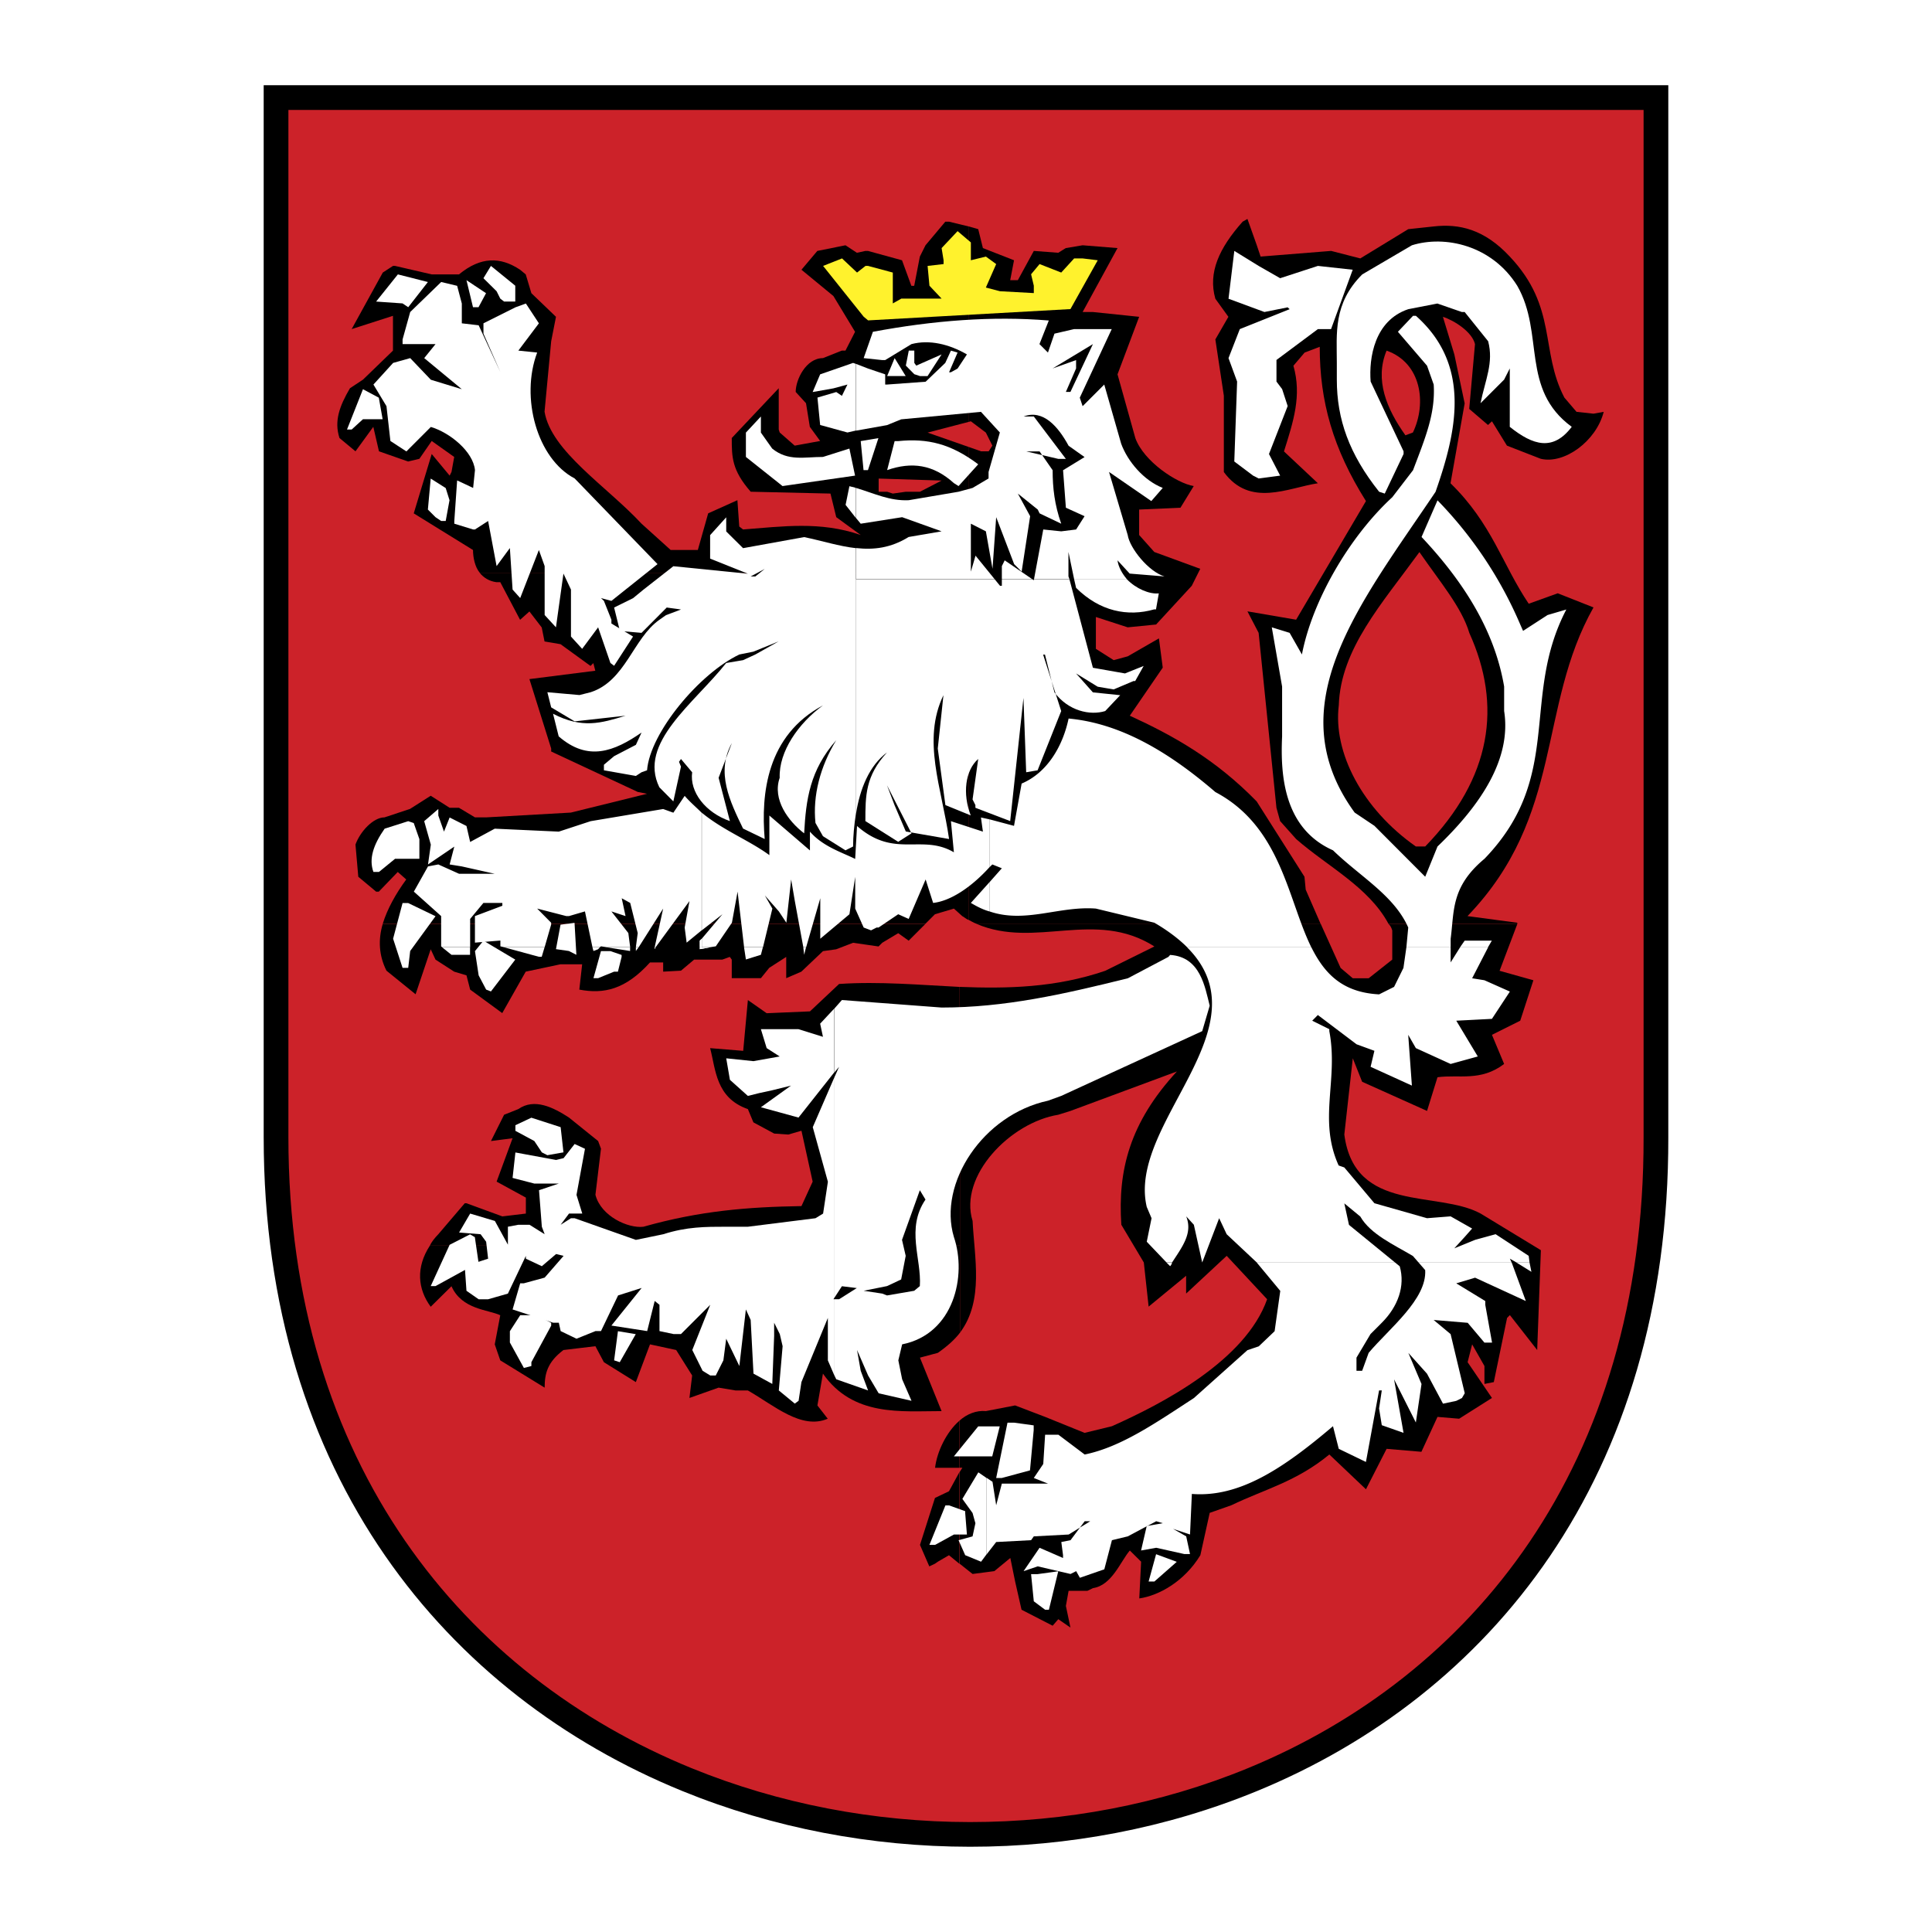 <svg xmlns="http://www.w3.org/2000/svg" width="2500" height="2500" viewBox="0 0 192.756 192.756"><path fill-rule="evenodd" clip-rule="evenodd" fill="#fff" d="M0 0h192.756v192.756H0V0z"/><path d="M27.542 9.737h137.673v103.728c.193 93.385-137.673 92.092-137.673 0V9.737z" fill-rule="evenodd" clip-rule="evenodd" fill="#cc2229"/><path d="M27.542 8.504h138.905v104.96c.07 34.025-17.91 55.711-41.018 65.223-9.037 3.719-18.85 5.57-28.663 5.564-9.817-.006-19.65-1.867-28.72-5.572-23.406-9.562-41.738-31.365-41.738-65.215V8.504h1.234zm136.44 2.466H28.774v102.495c0 32.689 17.656 53.723 40.198 62.934 8.771 3.582 18.288 5.383 27.794 5.389 9.511.004 19.007-1.783 27.729-5.373 22.246-9.154 39.555-30.078 39.486-62.949V10.97h.001z"/><path d="M42.887 124.279c-1.411 2.17-1.215 4.33.085 6.096l2.072-2.047c1.03 2.328 3.655 2.328 4.868 2.893l-.551 2.906.551 1.596 4.428 2.723c0-1.398.27-2.539 1.876-3.754l3.188-.381.847 1.596 3.188 1.986 1.411-3.766 2.612.564 1.594 2.539-.27 2.244 2.907-1.029 1.692.281h1.227c2.624 1.496 5.346 3.949 7.972 2.82l-1.031-1.324.551-3.176c3.018 4.318 7.801 3.74 11.836 3.74l-2.158-5.334 1.79-.479c.945-.664 1.692-1.324 2.245-2.061v-8.635h-52.93v.002zM95.721 141.744c-1.3 1.127-2.244 3.104-2.428 4.697H95.721v-4.697zM95.709 146.895l-1.03 1.889-1.397.664-1.496 4.686.931 2.145.565-.27.281-.195 1.116-.65 1.03.846v-9.115zM42.887 124.268c.184-.381.478-.748.845-1.129l1.129-1.324 1.508-1.766h.172l3.582 1.311 2.343-.281v-1.594l-2.919-1.594 1.594-4.33-2.159.281 1.312-2.623 1.422-.566c1.595-1.115 3.471-.182 5.054.848l2.906 2.342.283.76-.553 4.602c.553 2.156 3.287 3.371 4.785 3.188 5.628-1.594 10.425-1.975 15.771-2.061l1.117-2.439-1.117-5.08-1.312.381-1.41-.098-2.073-1.117-.551-1.324c-3.202-1.115-3.202-3.936-3.766-6.082l3.299.27.467-5.066 1.875 1.312 4.318-.184 2.907-2.734c4.022-.271 8.07.098 12.019.293l.086 25.807H42.887v-.003zM38.189 92.17c-.479 1.595-.38 3.19.368 4.674l2.907 2.354 1.508-4.488.479 1.031 1.863 1.201 1.227.369.367 1.422 3.201 2.344 2.342-4.135 3.472-.736h2.159l-.283 2.527c2.441.465 4.6 0 7.053-2.711h1.312v.92l1.778-.098 1.312-1.104h2.809l.749-.271.196.271v1.852h2.907l.833-1.031 1.693-1.091v2.123l1.508-.65 2.159-2.049 1.313-.183 1.692-.65 2.539.368.367-.368 1.596-.957 1.043.747 1.678-1.68H38.189v-.001z" fill-rule="evenodd" clip-rule="evenodd"/><path d="M95.734 98.461c4.784.186 9.579.088 14.534-1.605l4.906-2.428c-5.936-3.765-11.848.282-17.76-2.258h34.354l1.986 4.403 1.215 1.03h1.582l2.355-1.863v-2.907c-.086-.283-.184-.479-.381-.663h12.865l-1.777 4.686 3.373.945-1.312 4.035-2.822 1.408 1.215 2.908c-2.342 1.777-4.488 1.031-6.648 1.324l-1.043 3.361-6.475-2.908-.932-2.342-.846 7.604c1.029 7.887 9.295 5.545 13.602 7.887l6.008 3.654-.367 9.959-2.723-3.482-.281.281-1.324 6.402-.934.184v-1.789l-1.227-2.16-.453 1.779 2.428 3.568-3.273 2.072-2.16-.182-1.605 3.482-3.473-.295-2.059 4.035-3.654-3.471c-3.299 2.723-6.477 3.471-9.775 5.064l-2.16.76-.932 4.221c-1.594 2.625-4.133 4.033-6.094 4.316l.182-3.666-1.127-1.117c-.943 1.117-1.791 3.473-3.666 3.752l-.564.271h-1.877l-.271 1.508.455 2.16-1.213-.836-.564.65-3.104-1.596-.639-2.818-.479-2.344-1.594 1.312-2.172.283-1.299-1.031v-9.125l.282-.441h-.282v-4.709c.749-.662 1.68-1.031 2.625-.945l2.918-.564 2.994 1.143 3.936 1.594 2.723-.662c5.078-2.258 13.344-6.574 15.49-12.67l-4.035-4.33-4.047 3.766v-1.777l-3.74 3.078-.48-4.404-2.244-3.764c-.367-5.445.848-10.205 5.545-15.295l-10.621 3.938-1.213.381c-4.785.771-9.948 6.094-8.551 10.596.184 3.668 1.129 7.898-1.213 11.086l-.088-34.439zM47.854 57.143c.367.465.931.846 1.681.943h.378l1.976 3.753.931-.833 1.228 1.595.281 1.398 1.595.271 2.992 2.171.282-.282.196.76-6.574.835 2.171 6.928v.295l8.635 4.035.932.184-7.604 1.876-8.45.478h-1.116l-1.595-.956h-.932l-1.889-1.203-2.06 1.313-2.552.846c-1.116 0-2.428 1.411-2.894 2.711l.281 3.214 1.778 1.484h.27l1.889-1.963.847.749c-1.032 1.409-1.877 2.906-2.343 4.415h54.147l.946-.945 1.888-.564.834.749c.196.097.367.282.649.392V57.143H47.854zM47.854 57.131c-.466-.564-.662-1.509-.662-2.257l-5.912-3.655 1.792-5.922 1.79 2.157.184-.367.27-1.497-2.244-1.593-1.229 1.778-1.126.27-2.907-1.017-.565-2.441-1.778 2.441-1.595-1.325c-.552-1.681 0-3.189 1.043-4.967l1.3-.859 2.992-2.895V31.51l-4.121 1.324 3.104-5.641 1.018-.663h.208l3.656.846h2.722c2.158-1.778 4.12-1.778 6.096-.464l.563.464.564 1.877 2.453 2.355-.479 2.439-.662 7.027c.662 3.951 6.182 7.42 9.677 11.174l2.906 2.624h2.711l1.031-3.655 2.917-1.312.185 2.625.38.295c3.937-.295 7.69-.847 11.737.552l-2.44-1.779-.577-2.354-7.959-.184c-1.889-2.159-1.889-3.471-1.889-5.359l4.686-4.967v4.121l.097.295 1.497 1.312 2.539-.465-1.03-1.411-.381-2.354-1.03-1.128c0-1.227 1.03-3.374 2.722-3.374l1.876-.748h.368l.958-1.877-2.16-3.568-3.188-2.624 1.583-1.878 2.808-.563 1.141.749.847-.185h.257l3.397.933.933 2.551h.282l.564-2.919.563-1.128 1.976-2.354h.379l1.963.478v34.537H47.854v-.003zM96.667 22.594l.931.27.467 1.888 3.104 1.215-.381 1.987h.762l1.594-2.92 2.441.185.746-.467 1.682-.281 3.482.281-3.482 6.378h1.029l4.611.479-2.158 5.74 1.779 6.364c.844 2.331 4.133 4.501 5.824 4.783l-1.324 2.16-4.121.183v2.54l1.51 1.693 4.586 1.679-.846 1.693-3.559 3.864-2.832.282-3.176-1.031v3.177l1.777 1.128 1.398-.38 3.115-1.791.381 2.919-3.287 4.795c4.305 1.974 8.523 4.317 12.656 8.548l4.771 7.519.123 1.287 1.482 3.398h-34.34c-.293-.099-.563-.282-.747-.368V22.594h.002z" fill-rule="evenodd" clip-rule="evenodd"/><path d="M138.525 92.159c-1.975-3.667-6.107-5.729-9.211-8.45l-1.596-1.79-.367-1.326-1.777-17.453-1.117-2.146 4.857.834 6.967-11.836c-3.299-5.249-4.611-9.946-4.611-15.391l-1.508.575-1.117 1.312c.848 2.993 0 5.545-.943 8.55l3.383 3.176c-3.016.467-6.758 2.441-9.381-1.116v-7.617l-.848-5.617 1.301-2.256-1.301-1.804c-.746-2.612.381-5.054 2.723-7.689l.479-.271.934 2.626.379 1.128 7.039-.564 2.908.749 4.783-2.919 2.527-.27c2.551-.295 5.064.27 7.604 3.004 4.783 5.065 3.004 9.383 5.445 14.068l1.215 1.423 1.691.184 1.02-.184c-.738 2.919-3.926 5.25-6.281 4.685l-3.373-1.312-1.496-2.428-.393.368-1.875-1.607.576-6.463c-.295-1.227-2.061-2.354-3.201-2.722l1.141 3.752 1.029 4.882-1.41 7.972c4.133 4.035 5.15 8.07 7.801 12.019l2.895-1.042 3.568 1.411c-5.617 9.972-2.906 20.75-12.57 30.796l4.967.662v.099h-12.856v-.002z" fill-rule="evenodd" clip-rule="evenodd"/><path d="M104.271 160.605l-1.129-.844-.271-2.711h.65l2.062-.283-.934 3.838h-.378zM114.598 157.787l.746-2.723 2.062.76-2.232 1.963h-.576zM98.445 147.471l-.836-.576-1.593 2.65 1.017 1.408.283 1.02-.283 1.312-1.397.381.662 1.496 1.583.65.564-.759v-7.582zM44.112 94.513l.932.748h1.853v-.748h-2.785zM50.294 94.513l3.471.945h.283l.281-.945h-4.035zM59.111 94.513l.098.368.455-.171.184-.197h-.737zM60.522 94.513l2.343.368v-.368h-2.343zM63.441 94.513v.368l.27-.368h-.27zM65.318 94.513v.183l.086-.183h-.086zM69.819 94.513v.184l1.031-.184h-1.031zM74.234 94.513l.185 1.214 1.496-.466.195-.748h-1.876zM80.145 94.513l.087.748.183-.748h-.27zM116.387 125.971l.357.357c.098-.086.184-.258.184-.357h-.541z" fill-rule="evenodd" clip-rule="evenodd" fill="#fff"/><path d="M125.391 125.971l2.342 2.822-.564 4.021-1.582 1.51-1.129.381-5.346 4.781c-3.754 2.441-7.238 4.883-10.893 5.631l-2.623-1.975h-1.324l-.186 2.92-.943 1.396 1.422.564h-4.611l-.564 2.158-.367-2.342-.564-.381v7.594l.932-1.203 3.482-.184.271-.381 3.482-.184 2.146-1.324h-.553l-1.41 1.889-.92.184.172 1.312v.281l-2.342-1.018-.184.27-1.41 2.061 1.41-.479 3.273.762.564-.283.369.662 2.439-.846.76-2.906 1.584-.381 2.832-1.508.662.195-1.607.281-.564 2.441 1.51-.27 2.809.627h.564l-.381-1.768-1.312-.748 1.693.564.184-4.047c4.797.379 9.199-2.613 14.08-6.758l.576 2.256 2.711 1.312 1.312-7.139h.27l-.27 1.803.27 1.668 2.17.762-.943-5.336 2.172 4.305.564-3.84-1.312-3.102 1.861 2.074 1.596 2.99 1.324-.281.566-.283.279-.477-1.41-5.9-1.691-1.41 3.396.283 1.668 1.975h.762l-.676-3.766v-.381l-2.895-1.766 1.877-.564 5.064 2.33-1.41-3.84h-25.434v.006zM151.305 125.971l1.484.92-.184-.92h-1.3zM116.387 125.959l-1.975-2.072.479-2.344-.479-1.127c-1.973-8.352 12.008-17.918 4.023-25.903h12.4c1.312 2.626 3.09 4.503 6.758 4.696l1.496-.748.932-1.888.295-2.061h4.414v1.509l.945-1.509h2.797l-1.596 3.091 1.227.197 2.539 1.129-1.791 2.723-3.557.184 2.146 3.568-2.711.748-3.469-1.582-.762-1.326.367 5.066-4.119-1.875.379-1.596-1.779-.65-3.863-2.92-.562.566 1.705.846v.195c.932 4.871-1.143 8.818.932 13.404l.564.197 3.004 3.57 5.248 1.494 2.355-.184 2.146 1.215-.748.846-1.029 1.129 2.072-.846 2.049-.564 3.299 2.158.086.662h-1.312l-.65-.379.172.379H125.39l-3.006-2.82-.748-1.596-1.691 4.416-.834-3.764-.762-.836c.664 1.682-.379 3.006-1.41 4.6h-.552v.002zM70.003 81.083c-.564-.563-1.129-1.029-1.692-1.679l-1.13 1.679-1.017-.367-7.236 1.213-3.176 1.043-6.391-.295-2.453 1.326-.367-1.595-1.68-.847-.564 1.41-.565-1.606v-.65l-1.41 1.213.662 2.344-.282 1.974 2.624-1.779-.465 1.779 1.213.196 3.287.736h-3.557l-2.073-.932-1.029.196-1.411 2.515 2.723 2.44v3.016l.097.087h2.796v-2.82l1.325-1.596h1.889v.283l-2.735 1.031v2.649l2.539-.209v.576l.368.087h4.047l.65-2.257v-.185l-1.397-1.411 2.905.749h.271l1.593-.466.748 3.569h.749l.098-.087.563.087h2.354l-.184-1.411L61 90.932l1.411.466-.381-1.778.846.465.749 3.006-.185 1.411h.282l2.441-3.852-.846 3.852h.097l3.374-4.6-.478 2.638.196 1.508 1.496-1.228V81.083h.001zM70.003 93.667l-.185.183v.651h.185v-.834zM70.015 81.083c2.159 1.779 4.697 2.735 6.745 4.232v-3.949l4.048 3.482v-1.876c1.299 1.496 3.188 2.061 4.513 2.724l.185-3.287c3.74 3.287 6.463.747 9.664 2.624l-.295-3.104 3.19 1.043-.195-1.41.844.183v4.784c-1.862 2.049-3.923 3.373-5.616 3.556l-.747-2.341-1.692 3.937-1.043-.466-1.962 1.326h-.196l-.552.28-.736-.28-.846-1.89V87.487l-.577 3.729-2.908 2.441V89.62l-1.409 4.882h-.283l-.846-4.6-.367-2.158-.479 4.316-.747-1.128-1.399-1.595.75 1.312-.933 3.852h-1.888l-.649-5.543-.565 3.102-1.607 2.354-.551.087h-.847v-.846l2.06-2.441-2.06 1.606V81.083h-.004zM98.713 88.025l-1.85 2.06c.649.381 1.202.664 1.85.848v-2.908zM98.727 81.745l2.441.651.76-4.219c2.637-1.116 4.133-3.851 4.686-6.489 5.164.479 9.959 3.3 14.643 7.335 6.562 3.471 7.213 10.695 9.568 15.479h-12.389c-.846-.846-1.961-1.682-3.262-2.441l-5.838-1.411c-3.656-.282-7.041 1.509-10.609.283v-2.919l1.227-1.386-.943-.38c-.1.085-.186.183-.283.27v-4.773h-.001zM140.316 94.501l.184-1.962c-1.41-3.202-4.783-5.066-7.506-7.703-4.881-2.171-5.262-7.419-5.078-11.369V68.5l-1.029-5.912 1.779.551 1.227 2.158c1.029-5.348 4.709-11.724 9.014-15.687l2.072-2.698c1.213-3.201 2.244-5.641 2.061-8.548l-.664-1.877-2.906-3.385 1.51-1.594h.283c5.615 4.979 4.033 11.65 1.961 17.563-7.506 11.16-15.857 21.303-8.07 31.998l1.975 1.325 5.064 5.078 1.227-3.018c4.307-4.133 7.396-8.733 6.648-13.515V68.5c-.846-4.992-3.471-9.861-8.24-14.926l1.592-3.655a40.585 40.585 0 0 1 8.256 12.388l.281.637 2.441-1.582 1.875-.551c-4.598 8.806-.195 16.606-8.168 24.872-3.373 2.809-3.004 5.25-3.373 7.973v.846h-4.416v-.001zM145.676 94.501l.453-.651h2.711l-.381.651h-2.783zM92.729 154.133l1.595-3.939h.367l1.607.578v.182l.172 2.148h-1.3l-1.876 1.031h-.565z" fill-rule="evenodd" clip-rule="evenodd" fill="#fff"/><path d="M99.389 147.459l1.129-5.52h.65l1.963.27v.48l-.369 4.01-2.809.76h-.564zM98.348 145.301H95.17l2.428-2.992h2.146l-.748 2.992h-.648zM83.237 100.621l-1.411 1.51.281 1.312-2.44-.761h-3.752l.576 1.888 1.3.834-2.624.467-2.711-.283.368 2.146 1.791 1.606 1.128-.281 1.3-.282 1.877-.466-3.005 2.16 3.752 1.029 3.57-4.514v-6.365z" fill-rule="evenodd" clip-rule="evenodd" fill="#fff"/><path d="M83.249 107.477l-2.159 4.98 1.509 5.445-.478 3.176-.761.465-6.745.848h-2.16c-2.072 0-3.948 0-6.279.748l-2.735.564-6.107-2.16h-.368l-1.03.652.834-1.117h1.324l-.576-1.863.845-4.6-1.03-.479-1.104 1.412-.747.182-4.06-.748-.282 2.539 2.171.564h2.441l-1.974.662.281 3.643.282.748-1.509-.943h-1.116l-1.042.195v1.791l-1.3-2.367-2.466-.736-1.104 1.889 2.146.172.553.748.196 1.693-2.331.748.172 2.453 1.214.846h.946l1.974-.564 1.792-3.766v.283l1.594.748 1.423-1.215.747.184-1.888 2.17-2.072.566h-.368l-.76 2.611 4.047 1.324h.565l.184.834 1.583.762 1.888-.762h.553l1.705-3.557 2.354-.748L61 132.252l3.569.551.749-3.004.478.381v2.623l1.398.295h.748l2.919-2.918-1.792 4.512 1.03 2.074.761.465h.551l.761-1.508.281-2.158 1.312 2.723.651-5.643.478 1.043.281 5.359 1.877 1.029.184-4.795v-1.312l.563 1.129.283 1.213-.38 4.416 1.594 1.312.38-.281.282-1.865 2.637-6.402V135.724l.65 1.508v-29.755h.004zM83.249 100.621l.748-.848 9.947.75c6.293 0 12.117-1.314 18.582-2.92l4.047-2.134.172-.196c3.016.196 3.471 3.188 3.947 5.066l-.746 2.537-14.068 6.463-1.324.479c-6.488 1.4-10.99 8.254-9.383 13.602 1.312 3.865 0 9.678-5.164 10.707l-.38 1.596.38 1.889.933 2.146-3.275-.748-1.055-1.779-1.103-2.539.367 2.074.736 1.961-3.176-1.115-.185-.381v-29.754l.467-1.041-.467.562v-6.377z" fill-rule="evenodd" clip-rule="evenodd" fill="#fff"/><path d="M52.269 136.482l-1.398-2.539v-1.129l1.03-1.594h1.693l1.397.762v.281l-1.975 3.643v.381l-.747.195z" fill-rule="evenodd" clip-rule="evenodd" fill="#fff"/><path d="M135.336 136.766v-1.312l1.4-2.355 1.127-1.129c1.605-1.605 2.355-3.654 1.789-5.629l-5.064-4.135-.465-2.145 1.594 1.312c1.02 1.777 3.373 2.82 5.25 3.938l1.225 1.408c.174 2.908-3.58 5.814-5.641 8.256l-.65 1.791h-.565z" fill-rule="evenodd" clip-rule="evenodd"/><path fill-rule="evenodd" clip-rule="evenodd" fill="#fff" d="M61.271 135.723l.38-2.909 1.778.295-1.595 2.797-.563-.183z"/><path fill-rule="evenodd" clip-rule="evenodd" d="M83.15 129.627l.847-1.299 1.484.182-1.766 1.117h-.565zM88.019 129.062l-1.851-.281 2.329-.467 1.411-.662.454-2.355-.368-1.594 1.779-4.955.563.932c-1.974 2.906-.379 5.9-.563 8.635l-.564.467-2.711.465-.479-.185z"/><path d="M42.972 128.314l1.889-4.121 2.036-1.043.479.281.367 2.527-4.291 2.355h-.48v.001zM54.059 114.971l-.748-1.129-1.889-1.018v-.564l1.594-.746 2.919.943.282 2.514-1.606.283-.552-.283zM48.503 98.732l-.748-1.421-.368-2.418.846-1.043 3.176 1.89-2.428 3.176-.478-.184zM59.209 97.592l.749-2.699h.944l1.116.381v.196l-.367 1.472h-.381l-1.595.65h-.466zM40.163 96.561l-.943-2.905.943-3.557h.565l2.723 1.312-2.527 3.47-.196 1.68h-.565zM56.757 94.881l-1.288-.185.455-2.44 1.397-.184.184 3.189-.748-.38zM37.256 86.995c-.477-1.312 0-2.722 1.118-4.317l2.354-.748.551.185.563 1.606v1.962h-2.428l-1.605 1.312h-.553zM85.395 36.306l-.282-.098-3.287 1.141-.748 1.765 2.072-.367 1.399-.381-.552 1.128-.563-.38-1.877.553.27 2.735 2.723.749.846-.197v-6.648h-.001zM85.395 48.693c-.172-.099-.368-.099-.65-.184l-.38 1.864 1.03 1.312v-2.992zM85.395 54.69c-1.68-.184-3.385-.736-5.163-1.104l-6.096 1.104-1.312-1.3-.369-.368v-1.411l-1.606 1.779v2.343l3.766 1.508-7.434-.749-2.991 2.343-1.031.846-1.889.932.577 2.343 2.159.184 2.514-2.527 1.423.197-1.497.564-.663.465c-2.624 1.853-3.373 6.097-6.855 7.225l-1.115.281-3.202-.281.38 1.51 2.343 1.397 5.078-.565c-2.453.75-4.329 1.312-7.236-.196l.564 2.257c2.92 2.539 5.531 1.509 8.267-.38l-.565 1.226-2.17 1.128-1.02.859v.553l3.188.564.565-.368.551-.196c.295-3.765 5.25-9.678 9.21-11.554l1.399-.282 2.527-1.03-2.331 1.312-1.227.565-1.68.283c-3.201 4.034-8.83 7.984-6.672 12.399l1.397 1.41.762-3.47-.197-.478.197-.283 1.116 1.326c-.27 1.962 1.325 4.022 3.766 4.87L71.696 77.6l1.324-3.47c-1.62 2.919-.196 5.825 1.115 8.536l2.159 1.043c-.38-4.514.196-10.328 5.813-13.332-2.44 1.779-4.414 4.6-4.317 7.224-.748 2.158.847 4.318 2.441 5.543.183-3.385.564-6.291 3.201-9.295-1.607 2.636-2.355 5.542-2.073 8.253l.748 1.325 2.245 1.41.761-.38c0-1.03.11-2.159.282-3.287V54.69zM85.408 57.792v23.377c.38-2.429 1.312-4.784 3.089-6.096-2.158 2.344-2.158 4.317-2.158 6.845l3.275 2.071 1.324-.846-2.442-4.795.75 1.975 1.128 2.637 4.316.749c-.748-5.164-2.722-9.86-.563-14.351l-.565 5.323.761 5.642 2.527 1.03c-.835-2.158-.553-4.5.747-5.629l-.564 4.035.283.564v.27l3.471 1.326 1.324-12.29.271 7.42 1.139-.196 2.355-5.912-1.803-5.63h.184l.945 3.767c1.396 1.864 3.557 2.329 5.064 1.864l1.496-1.583-2.723-.281-1.68-1.89 2.158 1.325 1.594.27 1.977-.834h.17l.846-1.508-1.863.748-3.201-.565-2.342-8.83h-21.29v-.002z" fill-rule="evenodd" clip-rule="evenodd" fill="#fff"/><path d="M107.166 57.792l.195.858c2.355 2.343 5.15 2.907 7.801 2.146h.172l.281-1.594c-.934.097-2.258-.454-3.189-1.411h-5.26v.001zM85.408 57.781v-3.102c1.778.195 3.458 0 5.25-1.104l3.286-.564-3.937-1.411-4.133.65-.465-.564v-3.004c1.864.563 3.373 1.311 5.25 1.225l4.978-.846 1.397-.379 1.596-.945v-.649l1.127-3.937-1.887-2.061-7.961.748-1.411.577-3.089.551v-6.659l1.201.465 1.706.578v1.017h.182l3.853-.282 1.961-1.876.563-1.227.663.195-.847 1.964h.184l.663-.37.933-1.41c-1.779-1.03-3.741-1.496-5.531-1.03l-2.624 1.595h-.296l-1.851-.196.92-2.625c6.009-1.128 11.922-1.594 17.551-1.128l-.932 2.354.846.846.65-1.888 1.963-.455h3.752l-3.189 6.844.283.846 2.158-2.158 1.691 5.912c.65 1.766 2.244 3.654 4.146 4.403l-1.141 1.311-4.221-2.906 1.865 6.292c.197 1.301 2.074 3.655 3.668 4.133l-3.471-.283-1.215-1.324c.086.663.465 1.324.932 1.877h-5.26l-.566-2.71v2.44l.1.27H85.408z" fill-rule="evenodd" clip-rule="evenodd" fill="#fff"/><path d="M141.262 84.456c-5.35-3.753-8.268-9.383-7.691-14.08.184-5.629 4.293-10.13 8.045-15.294 2.072 3.004 4.23 5.531 4.98 8.071 3.273 7.223 2.256 14.446-4.404 21.302h-.93v.001z" fill-rule="evenodd" clip-rule="evenodd" fill="#cc2229"/><path d="M60.902 66.146l-1.227-3.557-1.593 2.146-1.117-1.227v-4.686l-.749-1.595-.748 5.361-1.128-1.227V56.48l-.576-1.606-1.864 4.795-.76-.847-.27-4.144-1.325 1.801-.846-4.5-1.312.847h-.184l-1.877-.577v-.27l.282-4.047 1.596.749.184-1.779c-.184-1.863-2.526-3.752-4.403-4.305l-2.44 2.441-1.595-1.042-.392-3.472-1.301-2.158 1.964-2.158 1.705-.479 2.06 2.159 3.09.943-3.752-3.103 1.129-1.398h-3.288v-.466l.761-2.735 3.09-2.993 1.593.38.466 1.766v1.976l1.681.196 2.171 4.685-1.693-3.852v-1.03l3.189-1.595 1.043-.38 1.299 1.976-2.049 2.722 1.877.195c-1.693 4.501 0 10.598 3.74 12.56l8.267 8.548-4.6 3.668-1.042-.281.294.281.748 1.877v.38l2.159 1.301-1.889 2.917-.368-.28z" fill-rule="evenodd" clip-rule="evenodd" fill="#fff"/><path d="M99.77 58.443l-2.441-3.005-.465 1.595V52.25l1.497.76.662 3.74.367-5.151 1.791 4.685.748.749.848-5.532-1.227-2.256 1.986 1.594.184.38 2.158 1.031c-.662-1.876-.857-3.568-.857-5.336l-1.301-1.875h-1.324l3.201.747h.746l-3.199-4.231h-1.018c1.961-.747 3.471 1.043 4.488 2.92l1.594 1.128-2.146 1.312.281 3.742 1.865.845-.846 1.326-1.484.184-1.791-.184-.943 5.064-2.906-1.986-.283.576v1.963h-.185v-.002zM74.897 57.511l1.397-.748-.931.748h-.466z" fill-rule="evenodd" clip-rule="evenodd"/><path fill-rule="evenodd" clip-rule="evenodd" fill="#fff" d="M43.451 51.599l-.761-.761.282-3.09 1.496.945.38 1.213-.38 2.073h-.453l-.564-.38z"/><path fill-rule="evenodd" clip-rule="evenodd" fill="#cc2229" d="M88.51 49.061h-.846v-1.313l6.279.197-2.157 1.116h-1.411l-1.3.184-.565-.184z"/><path d="M137.594 49.061c-2.992-3.765-4.219-7.237-4.219-11.185v-1.68c0-2.907-.381-5.912 2.537-8.819l4.955-2.906c3.301-1.03 7.984 0 10.512 4.047 2.734 4.771.295 10.302 5.434 14.068-1.854 2.441-3.84 1.876-6.182 0V36.76l-.564 1.115-2.355 2.355c.479-2.355 1.326-4.035.762-6.182l-2.344-2.919h-.283l-2.439-.846-2.906.565c-3.373 1.128-3.938 4.868-3.752 7.222l3.285 6.956v.27l-1.877 3.949-.564-.184zM77.706 48.202l-3.287-2.612v-2.43l1.496-1.606v1.606l1.128 1.595c1.594 1.288 3.189.834 5.064.834l2.638-.834.565 2.698-7.238 1.042-.366-.293zM95.17 48.202c-2.073-1.876-4.219-2.146-6.66-1.3l.748-2.894h.368c2.919-.295 5.261.27 7.971 2.317l-1.962 2.17-.465-.293z" fill-rule="evenodd" clip-rule="evenodd" fill="#fff"/><path d="M125.021 47.453l-1.875-1.41.281-7.973-.859-2.341 1.129-2.895 4.969-1.986-.197-.185-2.318.466-3.582-1.324.578-4.771 2.428 1.496 2.145 1.227 3.766-1.227 3.473.382-2.16 5.922h-1.312l-4.133 3.08v2.157l.564.749.553 1.693-1.865 4.784 1.115 2.157-2.145.283-.555-.284zM86.155 46.902l-.282-2.894 1.766-.295-1.043 3.189h-.441z" fill-rule="evenodd" clip-rule="evenodd" fill="#fff"/><path d="M97.881 45.026l-5.335-1.866 4.317-1.126 1.497 1.126.65 1.301-.369.565h-.76zM140.219 43.431c-1.879-2.637-3.092-5.543-1.879-8.45 3.473 1.227 4.025 5.25 2.627 8.169l-.748.281z" fill-rule="evenodd" clip-rule="evenodd" fill="#cc2229"/><path fill-rule="evenodd" clip-rule="evenodd" fill="#fff" d="M34.62 42.855l1.594-4.023 1.581.846.381 2.146h-1.962l-1.129 1.031h-.465z"/><path fill-rule="evenodd" clip-rule="evenodd" d="M106.342 39.103l1.019-2.343v-.835l-2.341.835 4.021-2.429-2.244 4.772h-.455zM78.453 37.888l.834.182-.834-.182z"/><path fill-rule="evenodd" clip-rule="evenodd" fill="#fff" d="M88.51 37.52l.748-1.791 1.104 1.791H88.51zM91.221 37.335l-.846-.858.295-1.496h.551v1.227l.196.27 2.526-1.116-1.398 2.159h-.76l-.564-.186z"/><path d="M86.168 31.596l-4.047-5.066 1.889-.747 1.497 1.41.845-.663h.258l2.466.663v3.079l.846-.478h4.023l-1.214-1.288-.184-1.976 1.594-.184v-.38l-.196-1.215 1.594-1.692 1.325 1.128v1.779l1.497-.368 1.029.748-1.029 2.342 1.41.368 3.373.185v-.736l-.271-1.141.848-1.018 2.158.847 1.289-1.41h.846l1.508.184-2.723 4.87-20.188 1.128-.443-.369z" fill-rule="evenodd" clip-rule="evenodd" fill="#fff22d"/><path fill-rule="evenodd" clip-rule="evenodd" fill="#fff" d="M40.163 30.271l-2.637-.184 2.17-2.711 2.994.761-1.962 2.514-.565-.38zM47.191 30.651l-.65-2.697 1.951 1.299-.75 1.398h-.551zM49.913 29.793l-.367-.736-1.313-1.3.748-1.227 2.428 1.975v1.582h-1.115l-.381-.294zM65.318 94.513v.183l.086-.183h-.086zM69.819 94.513v.184l1.031-.184h-1.031zM70.003 93.667l-.185.183v.651h.185v-.834z"/><path fill-rule="evenodd" clip-rule="evenodd" d="M78.453 37.888l.834.182-.834-.182z"/></svg>